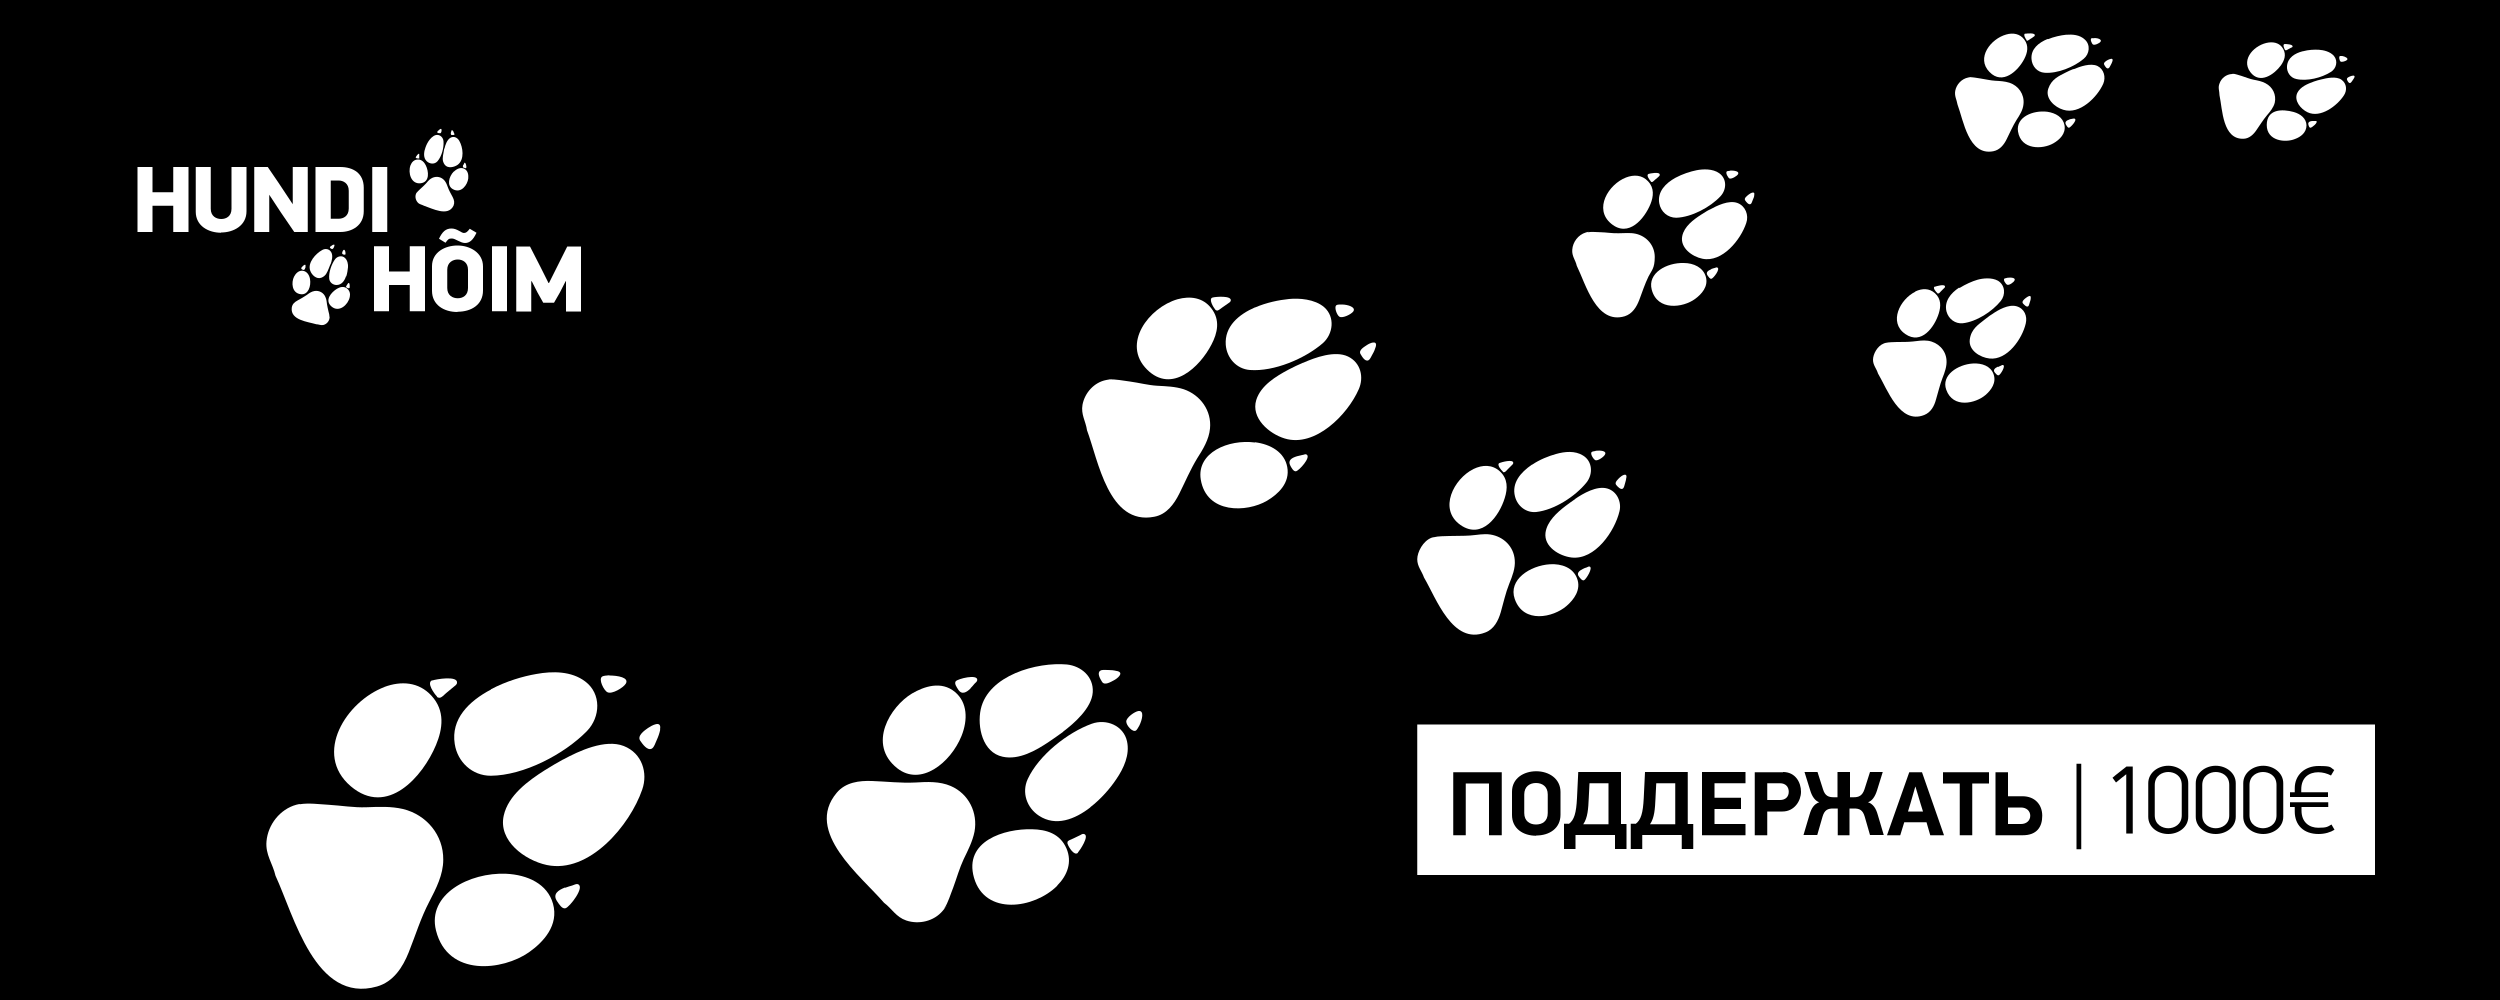 <?xml version="1.0" encoding="UTF-8"?>
<svg id="Layer_1" xmlns="http://www.w3.org/2000/svg" version="1.1" viewBox="0 0 1000 400">
  <!-- Generator: Adobe Illustrator 29.5.1, SVG Export Plug-In . SVG Version: 2.1.0 Build 141)  -->
  <defs>
    <style>
      .st0 {
        fill: #fff;
      }
    </style>
  </defs>
  <rect y="-4.4" width="1000" height="404.4"/>
  <g>
    <g>
      <path class="st0" d="M69.3,92.8v-10.5h-8.3v10.5h-6v-26h6v10.1h8.3v-10.1h6.1v26h-6.1Z"/>
      <path class="st0" d="M88.5,93.1c-5.1,0-10.2-2.7-10.2-8.4v-17.9h6v16.7c0,3,2.2,4.1,4.2,4.1s4.1-1.1,4.1-4.1v-16.7h6v17.7c0,5.7-5.1,8.5-10.2,8.5h0Z"/>
      <path class="st0" d="M107.7,77.9v14.9h-6v-26h5.4l4.3,6.3,5.7,8.6h0v-14.9h6v26h-5.4l-5.4-7.9-4.6-7h-.2.2Z"/>
      <path class="st0" d="M136.1,92.8h-9.9v-26h9.9c5.3,0,9.4,2.6,9.4,8.3v9.4c0,5.7-4.7,8.3-9.4,8.3ZM139.5,76.3c0-3-2.2-4.1-4.1-4.1h-3.1v15.3h3.1c2,0,4.1-1.1,4.1-4.1v-7.2h0Z"/>
      <path class="st0" d="M154.9,66.8v26h-6v-26h6Z"/>
    </g>
    <g>
      <path class="st0" d="M131.8,126.8c0-.7-.2-1.5-.4-2.2-.2-1-.5-2-.6-2.9s-.2-1.9-.6-2.8c-.7-1.8-2.5-2.8-4.4-2.5-1.2.2-2.2.9-3.1,1.6-1.2.8-2.4,1.5-3.7,2.2s-2.1,1.5-2.3,2.9c-.6,5,6.5,5.6,9.8,6.6,1,0,1.7.5,2.8.3,1.3-.3,2.3-1.4,2.5-2.7s0-.2,0-.3v-.2Z"/>
      <path class="st0" d="M124,111.6c-.3-1.7-1.3-3.1-2.9-3.3-1.7-.2-2.9,1.2-3.5,2.4-1.1,2.2-1,6.6,2.8,7,2.9.3,4.1-3.3,3.6-6.1Z"/>
      <path class="st0" d="M139.9,118.9c.3-1.4,0-2.7-1.2-3.6-1.3-.9-2.7-.5-3.9.2-2.3,1.4-5.1,4.6-2.2,7.1,3,2.6,6.7-.7,7.3-3.8h0Z"/>
      <path class="st0" d="M132.2,105.8c.5-1.3,1.1-3.5.3-4.9s-2.4-1.6-3.6-.9c-2.6,1.4-6,5.1-4.8,8.3.6,1.7,2.5,3.5,4.4,2.8s2.4-2.3,3-3.7.4-1.1.6-1.6c0,0,.1,0,.1,0Z"/>
      <path class="st0" d="M138.5,110.6c.4-1.3.6-2.6.7-3.7s-.2-2.8-1.2-3.7c-1.1-1.1-2.9-.8-3.9.4-1.5,2-2.7,5.4-2.4,8,.2,1.4,1.5,2.4,2.9,2.4,2,0,3.2-1.6,3.8-3.5h0Z"/>
      <path class="st0" d="M122.2,107.1v-1.1c-.3-.5-1.7.9-1.7,1.3s.4.5.6.6c.6.3.9-.2,1-.8h0Z"/>
      <path class="st0" d="M139.9,115.1c0-.3.1-2.1-.5-1.9-.1,0-.2.2-.3.3-.1.2-.3.4-.4.6s-.3.5-.3.6,0,0,.1.2c.2.2,1.2.7,1.3.2h0Z"/>
      <path class="st0" d="M133.4,97.9c-.3,0-.5.2-.8.4s-.5.3-.6.5c-.2.4.5.7.7.8.4.2.8-.5.9-.8s.5-1.2-.3-.9h.1Z"/>
      <path class="st0" d="M138.2,101.2c0-.7-.4-1.6-.8-1.2-.3.2-.7,1.2-.5,1.5s1.1.6,1.3.2v-.6h0Z"/>
    </g>
    <g>
      <path class="st0" d="M166.6,77.2c.4-.6,1-1.1,1.5-1.6s1.5-1.3,2.2-2.1,1.2-1.5,2-2c1.6-1.1,3.7-1,5.1.3.9.8,1.3,1.9,1.7,3,.5,1.4,1.2,2.6,1.9,3.9s.9,2.4.4,3.6c-2.2,4.5-8.5,1.1-11.8,0-.9-.5-1.8-.5-2.5-1.3-.9-1-1.2-2.5-.6-3.7s0-.2.1-.2h0Z"/>
      <path class="st0" d="M181.5,68.7c1.2-1.2,2.8-1.9,4.2-1.2,1.6.8,1.7,2.6,1.6,3.9-.3,2.5-2.8,6.1-6.1,4.3-2.6-1.4-1.7-5,.3-7.1h0Z"/>
      <path class="st0" d="M164.2,66.1c.5-1.3,1.5-2.3,3-2.3s2.5,1.1,3.1,2.3c1.2,2.4,1.7,6.7-2,7.2-3.9.5-5.2-4.2-4.1-7.2Z"/>
      <path class="st0" d="M177.8,59.4c.3-1.4,1-3.5,2.4-4.3s2.8,0,3.5,1.2c1.5,2.6,2.2,7.5-.6,9.6-1.4,1-4,1.6-5.2,0s-.8-3.2-.5-4.8.2-1.1.3-1.7h.1Z"/>
      <path class="st0" d="M169.9,60c.3-1.3.9-2.6,1.5-3.5s1.7-2.2,3-2.5c1.6-.3,2.9,1,3,2.5.2,2.6-.7,6-2.4,8-1,1.1-2.5,1.2-3.8.4-1.7-1.1-1.8-3.1-1.3-5h0Z"/>
      <path class="st0" d="M185.4,66c0-.2.2-.4.2-.5s.1-.3.2-.4c.5-.3.9,1.7.7,2-.1.3-.6.2-.8,0-.7,0-.6-.7-.4-1.2h.1Z"/>
      <path class="st0" d="M166.3,62.9c.1-.3,1.1-1.8,1.4-1.3v1.8c0,0-.1,0-.2,0-.3,0-1.4,0-1.2-.6h0Z"/>
      <path class="st0" d="M181.1,52.2c.2.2.3.5.4.8s.3.5.3.7c0,.4-.8.3-1.1.3-.5,0-.4-.8-.3-1.1s.2-1.3.7-.6h0Z"/>
      <path class="st0" d="M175.3,52.3c.4-.5,1.2-1.1,1.3-.5.1.3,0,1.4-.5,1.5-.3,0-1.3,0-1.2-.5,0,0,.1-.3.3-.5h0Z"/>
    </g>
    <g>
      <path class="st0" d="M163.9,124.5v-10.5h-8.3v10.5h-6v-26h6v10.1h8.3v-10.1h6.1v26h-6.1Z"/>
      <path class="st0" d="M183,124.8c-5.4,0-10.2-2.8-10.2-8.5v-9.8c0-5.7,5.3-8.3,10.2-8.3s10.2,2.8,10.2,8.4v9.6c0,5.7-4.7,8.5-10.2,8.5h0ZM185.5,93.2c.9,0,1.4-.4,2.4-1.7l2.7,1.6c-1.4,3-2.8,4.1-4.6,4.1s-3.9-1.8-5.2-1.8-1.5.2-2.6,1.7l-2.6-1.6c1.3-2.8,2.7-4.1,5-4.1s3.9,1.8,5,1.8h0ZM187.2,107.9c0-3-2.2-4.1-4.1-4.1s-4.2,1.1-4.2,4.1v7.3c0,3,2.2,4.1,4.2,4.1s4.1-1.1,4.1-4.1v-7.3Z"/>
      <path class="st0" d="M202.8,98.5v26h-6v-26h6Z"/>
      <path class="st0" d="M226.3,112.4l-2.4,4.7-2.3,4h-4.3l-2.3-4.1-2.3-4.5h-.2v12.1h-6v-26h5.5l4.3,8.4,3.1,6.2h.2l3.2-6.4,4.1-8.2h5.5v26h-6v-12.1h-.1Z"/>
    </g>
  </g>
  <g>
    <g>
      <rect class="st0" x="566.9" y="289.8" width="383.1" height="60.2"/>
      <path d="M830.6,339.7v-34.2h1.9v34.2h-1.9Z"/>
      <g>
        <path d="M595.6,334.1v-20.7h-9.3v20.7h-5v-25.2h19.4v25.2h-5.1Z"/>
        <path d="M614.5,334.3c-5.3,0-9.7-2.9-9.7-8.3v-9.3c0-5.4,4.7-8.2,9.7-8.2s9.7,2.9,9.7,8.3v9.1c0,5.4-4.4,8.3-9.7,8.3ZM619.1,317.8c0-3.3-2.3-4.6-4.7-4.6s-4.7,1.3-4.7,4.6v7.4c0,3.3,2.3,4.6,4.7,4.6s4.7-1.2,4.7-4.6v-7.4Z"/>
        <path d="M627.5,329.6c2.2-1.6,3-4.4,3.3-10.4l.5-10.4h17.1c0,7,0,13.9,0,20.8h2.2v10h-4.6v-5.6h-15.8v5.6h-4.6v-10.1h1.9ZM635.8,313.3l-.3,6c-.2,4.2-.4,7.8-2.2,10.4h10.1v-16.4h-7.6Z"/>
        <path d="M654.2,329.6c2.2-1.6,3-4.4,3.3-10.4l.5-10.4h17.1c0,7,0,13.9,0,20.8h2.2v10h-4.6v-5.6h-15.8v5.6h-4.6v-10.1h1.9ZM662.5,313.3l-.3,6c-.2,4.2-.4,7.8-2.2,10.4h10.1v-16.4h-7.6Z"/>
        <path d="M680.8,308.8h17.4v4.5h-12.4v5.8h10.6v4.5h-10.6v6h12.4v4.5h-17.4v-25.2Z"/>
        <path d="M713.2,308.8c5,0,7.2,4.2,7.2,7.9s-2.7,7.9-7.4,7.9h-6.1v9.5h-5v-25.2h11.3ZM706.9,320h5.1c2.3,0,3.5-1.4,3.5-3.3s-1.2-3.4-3.5-3.4h-5.1v6.7Z"/>
        <path d="M735.1,334.1v-10.7h-1.8c-2.1,0-3.5.5-4.3,3.3l-2.1,7.3h-5.5l2.4-8.1c.7-2.5,1.8-4.3,3.9-5-1.6-.5-2.9-2.3-3.6-4.7l-2.3-7.4h5.2l2.2,6.9c.8,2.7,2.3,3.2,4.3,3.2h1.5v-10.1h5v10.1h1.5c1.9,0,3.4-.5,4.3-3.2l2.2-6.9h5.1l-2.3,7.4c-.8,2.5-2,4.2-3.6,4.7,2.1.7,3.2,2.5,3.9,5l2.4,8.1h-5.5l-2.1-7.3c-.8-2.8-2.2-3.3-4.3-3.3h-1.8v10.7h-5Z"/>
        <path d="M770.5,328.9h-8.8l-1.6,5.2h-5.3l8.9-25.2h5.1l8.8,25.2h-5.5l-1.5-5.2ZM763.1,324.6h6.1l-1-3.2-2-6.7h-.1l-1.9,6.6-1,3.3Z"/>
        <path d="M788.9,313.4v20.7h-5v-20.7h-6.7v-4.5h18.4v4.5h-6.7Z"/>
        <path d="M798.2,334.1v-25.2h5v9.6h5.8c4.9,0,7.9,3.3,7.9,7.8s-2.2,7.8-7.8,7.8h-11ZM803.2,329.6h5.2c2.2,0,3.7-1.4,3.7-3.3s-1.5-3.3-3.7-3.3h-5.2v6.6Z"/>
      </g>
    </g>
    <g>
      <path d="M850.5,333.4v-23.7c-.8.6-3.3,2.6-4.1,3.3l-1.4-1.9c1.2-1.1,4.4-3.5,5.6-4.5h2.5v26.8h-2.6Z"/>
      <path d="M867.3,333.6c-4.2,0-8-2.7-8-6.9v-13.4c0-4.2,3.9-7,8-7s8,2.8,8,7v13.4c0,4.2-3.9,6.9-8,6.9ZM872.7,314c0-3.9-3.1-5.2-5.4-5.2s-5.4,1.4-5.4,5.2v12.1c0,3.8,3.1,5.2,5.4,5.2s5.4-1.4,5.4-5.2v-12.1Z"/>
      <path d="M886.3,333.6c-4.2,0-8-2.7-8-6.9v-13.4c0-4.2,3.9-7,8-7s8,2.8,8,7v13.4c0,4.2-3.9,6.9-8,6.9ZM891.7,314c0-3.9-3.1-5.2-5.4-5.2s-5.4,1.4-5.4,5.2v12.1c0,3.8,3.1,5.2,5.4,5.2s5.4-1.4,5.4-5.2v-12.1Z"/>
      <path d="M905.3,333.6c-4.2,0-8-2.7-8-6.9v-13.4c0-4.2,3.9-7,8-7s8,2.8,8,7v13.4c0,4.2-3.9,6.9-8,6.9ZM910.6,314c0-3.9-3.1-5.2-5.4-5.2s-5.4,1.4-5.4,5.2v12.1c0,3.8,3.1,5.2,5.4,5.2s5.4-1.4,5.4-5.2v-12.1Z"/>
      <path d="M916,318.8v-1.9h1.9v-1.6c0-5.3,4-8.9,9.5-8.9s4.5.5,6.3,1.6l-1.3,2.2c-1.5-.8-3.3-1.3-5.1-1.3-3.6,0-6.8,2-6.8,6.9v1.1h10.7v1.9h-15.3,0ZM931.3,320.9v1.9h-10.7v1.4c0,4.8,3.2,6.9,6.7,6.9s3.7-.4,5.3-1.3l1.2,2.1c-1.6,1-3.8,1.7-6.4,1.7-6,0-9.5-3.6-9.5-9v-1.8h-1.9v-1.9h15.3Z"/>
    </g>
  </g>
  <g>
    <path class="st0" d="M377.7,363.4c1.6-2.4,2.5-5.7,3.6-8.4,1.4-3.8,2.5-7.8,4.2-11.4,1.7-3.5,3.5-7,4.3-10.9,1.4-7.6-2.3-15.2-9.5-18.3-4.4-1.9-9.4-1.7-14.1-1.4-5.9.3-11.5-.4-17.4-.6-5.1-.2-10.6.5-14.1,4.7-13.2,15.6,9.8,33.4,18.9,44,3.2,2.4,4.8,5.7,8.9,7.1,5.1,1.7,11.1.3,14.6-3.9s.4-.6.7-.9h-.1Z"/>
    <path class="st0" d="M384.6,294.4c2.6-6.5,2.4-13.4-2.6-17.6-5.5-4.6-12.4-2.2-17.2.6-8.7,5.2-18,20.3-5.9,29.9,9.4,7.4,21.3-2.1,25.7-12.9Z"/>
    <path class="st0" d="M422.9,354.2c4.1-4.1,6-9.4,3.7-14.8-2.6-6-8.1-7.6-13.8-7.7-11-.3-27.4,4.7-23.2,19.4,4.4,15.3,24.1,12.4,33.3,3.2h0Z"/>
    <path class="st0" d="M425.2,292.7c4.5-3.4,11.5-9.5,11.9-15.8s-4.7-10.5-10.3-11.1c-12-1.1-31.5,4.3-34.5,17.9-1.5,7,.7,17.3,8.8,19,6.5,1.4,13.3-2.5,18.5-6,1.9-1.3,3.8-2.6,5.7-4h-.1Z"/>
    <path class="st0" d="M436.1,322.9c4.3-3.3,8-7.6,10.4-11.2,3-4.4,5.5-9.8,4.3-15.2-1.4-6.3-8.3-9.1-14.1-7-9.7,3.5-21.2,12.6-25.6,22.1-2.5,5.4-.4,11.5,4.5,14.7,6.7,4.4,14.3,1.5,20.6-3.4h0Z"/>
    <path class="st0" d="M388.2,275.3c.6-.6,1.2-1.3,1.6-1.8.4-.4,1.1-.9,1.1-1.5.2-2.5-7.8-.5-8.6.5-.7.9.4,2.4.9,3.2,1.5,2.5,3.5,1.2,5.1-.4h-.1Z"/>
    <path class="st0" d="M431.1,341.1c.8-.9,4.9-6.9,2.5-7.5-.6-.2-1.2.3-1.6.5-.9.4-1.8.9-2.7,1.3s-2.2.8-2.3,1.4,0,.6.1.9c.3,1,2.6,4.9,4.1,3.4h-.1Z"/>
    <path class="st0" d="M446.7,268.4c-1.2-.3-2.3-.4-3.5-.4s-2.4-.2-3.1.3c-1.4.9,0,3.3.7,4.4,1,1.7,3.6,0,4.8-.6s4.3-3,1.2-3.7h-.1Z"/>
    <path class="st0" d="M455.7,290.3c1.2-2.4,2.1-6.2-.3-5.9-1.5.2-4.9,2.6-4.9,4.2s2.6,4.5,3.9,3.6c.3-.2.8-1,1.3-1.9h0Z"/>
  </g>
  <g>
    <path class="st0" d="M119.9,321.7c3.6-.6,7.8,0,11.4.2,5.1.3,10.2,1.2,15.3,1s9.8-.4,14.6.7c9.4,2.3,16.2,10.4,16.1,20.3,0,6-2.9,11.6-5.6,16.8-3.4,6.5-5.5,13.4-8.2,20.2-2.4,6-6.1,11.8-12.7,13.7-24.7,7-33.2-28.4-40.6-44.3-1.1-4.9-4.1-8.4-3.6-13.8.6-6.7,5.4-12.8,11.9-14.6.4-.1.9-.2,1.3-.3h0Z"/>
    <path class="st0" d="M202.4,349.5c8.7.4,16.6,4.1,18.8,12,2.4,8.6-3.8,15.3-9.6,19.4-10.4,7.3-32.5,10.1-37.2-8.7-3.6-14.5,13.4-23.3,28-22.7h0Z"/>
    <path class="st0" d="M153.7,274.8c6.7-2.5,13.8-2.1,18.9,3.5,5.5,6,4.5,13.2,1.8,19.7-5.3,12.7-19.5,28.9-34.1,16.5-15.2-13-1.7-34,13.5-39.7h0Z"/>
    <path class="st0" d="M225.3,303.8c6.2-3.4,16.8-8.3,24.2-5.4s9.7,10.8,7.4,17.4c-4.9,14.3-21.2,33.8-38.2,30.2-8.8-1.9-19.5-9.7-17.2-19.8,1.8-8.1,9.8-13.9,16.4-18.1,2.5-1.6,5-3,7.5-4.4h0Z"/>
    <path class="st0" d="M196.4,275.7c6-3.2,12.8-5.2,18.1-6.1,6.5-1.2,14.1-1.2,19.6,3,6.5,4.9,6.1,14.2.7,19.8-9.1,9.3-25.3,17.8-38.5,17.9-7.4,0-13.3-5.5-14.4-12.7-1.6-10,5.6-17.1,14.5-21.8h0Z"/>
    <path class="st0" d="M226.1,355.1c1-.4,2.1-.7,2.8-.9.7-.2,1.6-.8,2.3-.5,2.9,1.1-3.4,9.2-5,9.6-1.4.4-2.6-1.7-3.3-2.7-2.1-3,.5-4.6,3.1-5.6h0Z"/>
    <path class="st0" d="M172.9,272.2c1.4-.5,10.4-2.1,9.9,1-.1.7-.9,1.2-1.4,1.6-1,.8-1.9,1.6-2.9,2.4-.6.5-2,2.1-2.9,1.9s-.7-.3-.9-.6c-.9-.9-4.3-5.5-1.8-6.4h0Z"/>
    <path class="st0" d="M264.1,291.8c-.3,1.5-.8,2.9-1.4,4.2s-1,2.8-1.9,3.4c-1.8,1.1-3.8-1.8-4.7-3.1-1.4-2,1.8-4.2,3.1-5.1s5.6-3.4,4.8.6h.1Z"/>
    <path class="st0" d="M243.7,270.2c3.4,0,8.1.8,6.6,3.3-1,1.6-5.5,4.3-7.3,3.4-1.4-.6-3.8-5.3-2.1-6.3.5-.3,1.6-.4,2.9-.5h0Z"/>
  </g>
  <g>
    <path class="st0" d="M573.5,214.9c1.9-.5,4.3-.4,6.2-.5,2.8-.1,5.6,0,8.4-.2s5.3-.8,8-.4c5.3.8,9.4,4.8,9.8,10.2.3,3.3-1,6.5-2.2,9.5-1.5,3.7-2.3,7.6-3.4,11.4-1,3.4-2.7,6.8-6.2,8.1-13.1,5.1-19.6-13.7-24.5-22-.9-2.6-2.7-4.4-2.7-7.3s2.3-7.3,5.7-8.6c.2,0,.5-.2.7-.2h.2Z"/>
    <path class="st0" d="M619.9,225.7c4.8-.3,9.3,1.4,10.9,5.6,1.8,4.6-1.3,8.6-4.2,11.1-5.3,4.6-17.2,7.2-20.7-2.8-2.7-7.7,6.1-13.4,14.1-13.9h0Z"/>
    <path class="st0" d="M589.4,187.6c3.5-1.7,7.4-1.9,10.5.9,3.3,3,3.2,6.9,2,10.7-2.2,7.2-9.1,16.8-17.7,10.8-9-6.3-2.7-18.5,5.2-22.4Z"/>
    <path class="st0" d="M630,199.6c3.2-2.2,8.7-5.4,12.9-4.2,3.9,1.1,5.8,5.4,4.9,9.1-1.9,8-9.8,19.6-19.2,18.5-4.9-.6-11.1-4.3-10.4-9.9.6-4.5,4.6-8.1,8-10.7,1.3-1,2.6-1.9,3.9-2.8h-.1Z"/>
    <path class="st0" d="M612.8,185.9c3.1-2.1,6.7-3.5,9.6-4.3,3.5-1,7.6-1.4,10.8.6,3.8,2.3,4.1,7.4,1.4,10.8-4.5,5.6-12.9,11-20.1,11.8-4,.4-7.5-2.3-8.5-6.2-1.4-5.4,2.2-9.6,6.7-12.7h0Z"/>
    <path class="st0" d="M633.1,227.6c.5-.3,1.1-.5,1.5-.6s.8-.5,1.2-.4c1.6.4-1.4,5.2-2.2,5.5-.7.3-1.5-.8-1.9-1.3-1.3-1.5,0-2.5,1.4-3.2Z"/>
    <path class="st0" d="M599.8,185.2c.7-.3,5.6-1.7,5.5,0,0,.4-.4.7-.7,1l-1.5,1.5c-.5.5-1,1.2-1.5,1.2s-.4-.1-.5-.3c-.5-.4-2.6-2.8-1.3-3.4Z"/>
    <path class="st0" d="M650.5,191c0,.8-.3,1.6-.5,2.4s-.4,1.6-.8,2c-.9.7-2.2-.8-2.7-1.4-.9-1,.8-2.4,1.4-3s2.9-2.2,2.7,0h-.1Z"/>
    <path class="st0" d="M638.3,180.3c1.8-.2,4.5,0,3.7,1.5-.4.9-2.8,2.6-3.8,2.3-.8-.3-2.3-2.7-1.5-3.3.2-.2.8-.3,1.5-.4h0Z"/>
  </g>
  <g>
    <path class="st0" d="M443.6,151.8c2.7-.2,5.7.5,8.3.8,3.7.5,7.4,1.5,11,1.7s7.2.3,10.6,1.4c6.7,2.3,11.2,8.6,10.5,15.7-.4,4.4-2.8,8.3-5.1,11.9-2.8,4.6-4.8,9.4-7.2,14.2-2.1,4.2-5.1,8.3-10,9.2-18.3,3.6-22.4-22.6-26.9-34.6-.5-3.6-2.5-6.3-1.8-10.2.9-4.8,4.7-9,9.5-9.9s.7-.1,1-.1h.1Z"/>
    <path class="st0" d="M502,176.9c6.3.8,11.8,4,12.9,9.9,1.2,6.4-3.7,10.9-8.1,13.5-8,4.7-24.2,5.4-26.5-8.5-1.7-10.8,11.1-16.2,21.7-14.8h0Z"/>
    <path class="st0" d="M471,119.7c5.1-1.4,10.2-.7,13.5,3.6,3.7,4.7,2.5,9.9.1,14.5-4.6,8.9-15.9,19.9-25.8,10-10.3-10.3.8-24.8,12.2-28.1h0Z"/>
    <path class="st0" d="M521.3,145.1c4.7-2.1,12.7-5,17.9-2.5s6.4,8.4,4.3,13.1c-4.4,10.1-17.4,23.4-29.6,19.7-6.3-1.9-13.6-8.2-11.4-15.4,1.8-5.8,7.9-9.5,13-12.2,1.9-1,3.8-1.9,5.7-2.7h0Z"/>
    <path class="st0" d="M502,123c4.6-2,9.6-3,13.6-3.4,4-.4,10.3,0,14.1,3.3,4.4,3.9,3.6,10.7-.6,14.4-7.2,6.2-19.5,11.4-29.1,10.7-5.4-.4-9.3-4.8-9.7-10.1-.5-7.3,5.1-12.1,11.8-15h0Z"/>
    <path class="st0" d="M518.8,182.5c.8-.2,1.6-.4,2.1-.5.5,0,1.2-.5,1.7-.2,2,1-3,6.5-4.2,6.7-1,.2-1.8-1.4-2.2-2.1-1.3-2.3.6-3.3,2.6-3.9h0Z"/>
    <path class="st0" d="M485.1,119c1-.3,7.7-.9,7.2,1.3-.1.5-.7.8-1.1,1.1-.8.5-1.5,1.1-2.3,1.6s-1.6,1.4-2.2,1.2-.5-.3-.7-.5c-.6-.7-2.8-4.3-.9-4.7Z"/>
    <path class="st0" d="M550.3,138.7c-.3,1-.7,2-1.3,3s-.9,2-1.6,2.4c-1.4.7-2.6-1.5-3.2-2.5-.9-1.6,1.6-2.9,2.6-3.6s4.3-2.2,3.5.7h0Z"/>
    <path class="st0" d="M536.7,121.8c2.5,0,5.8,1.1,4.6,2.8-.8,1.1-4.2,2.8-5.5,2.1-1-.5-2.4-4.1-1.1-4.7.4-.2,1.2-.2,2.1-.2h0Z"/>
  </g>
  <g>
    <path class="st0" d="M754.1,137.2c1.5-.4,3.2-.3,4.7-.4,2.1,0,4.3,0,6.3-.2s4-.6,6.1-.3c4,.6,7.1,3.7,7.4,7.7.2,2.5-.7,4.9-1.6,7.2-1.1,2.8-1.7,5.7-2.6,8.6-.7,2.6-2,5.1-4.7,6.2-9.9,3.9-14.8-10.4-18.5-16.6-.6-2-2-3.3-2-5.5s1.7-5.5,4.3-6.5.4-.1.5-.2h0Z"/>
    <path class="st0" d="M789.2,145.4c3.6-.2,7,1,8.2,4.2,1.3,3.5-1,6.5-3.2,8.4-4,3.4-13,5.5-15.7-2.1-2.1-5.8,4.6-10.1,10.6-10.5h.1Z"/>
    <path class="st0" d="M766.1,116.6c2.7-1.3,5.6-1.4,7.9.7,2.5,2.3,2.4,5.2,1.5,8.1-1.7,5.4-6.9,12.7-13.4,8.2-6.8-4.7-2.1-13.9,4-16.9h0Z"/>
    <path class="st0" d="M796.8,125.7c2.4-1.7,6.6-4.1,9.8-3.2s4.4,4,3.7,6.9c-1.4,6.1-7.4,14.8-14.5,14-3.7-.4-8.4-3.2-7.9-7.5s3.5-6.1,6-8.1,1.9-1.4,2.9-2.1Z"/>
    <path class="st0" d="M783.8,115.2c2.4-1.5,5.1-2.7,7.2-3.3s5.7-1,8.2.4c2.9,1.8,3.1,5.6,1.1,8.1-3.4,4.2-9.7,8.3-15.2,8.9-3,.3-5.7-1.7-6.5-4.7-1-4,1.6-7.3,5.1-9.6v.2h.1Z"/>
    <path class="st0" d="M799.2,146.8c.4-.2.8-.4,1.1-.5s.6-.4.9-.3c1.2.3-1,3.9-1.7,4.1-.6.2-1.1-.6-1.5-1-1-1.1,0-1.9,1.1-2.4h.1Z"/>
    <path class="st0" d="M773.9,114.7c.6-.2,4.2-1.3,4.1,0,0,.3-.3.5-.5.7-.4.4-.7.7-1.1,1.1s-.7.9-1.1.9-.3,0-.4-.2c-.4-.3-2-2.1-1-2.6h0Z"/>
    <path class="st0" d="M812.3,119.2c0,.6-.2,1.2-.4,1.8s-.3,1.2-.6,1.5c-.7.5-1.6-.6-2.1-1.1-.7-.8.6-1.8,1.1-2.2s2.2-1.6,2,0Z"/>
    <path class="st0" d="M803,111.1c1.4-.2,3.4,0,2.8,1.1-.3.7-2.1,2-2.9,1.7-.6-.2-1.8-2-1.1-2.5.2,0,.6-.2,1.2-.3Z"/>
  </g>
  <g>
    <path class="st0" d="M635.1,92.9c1.7-.3,3.6,0,5.3,0s4.7.5,7.1.4c2.3,0,4.5-.3,6.8.2,4.4,1,7.6,4.7,7.6,9.3s-1.3,5.4-2.5,7.8c-1.5,3.1-2.5,6.2-3.7,9.4-1.1,2.8-2.7,5.5-5.8,6.5-11.4,3.4-15.6-12.9-19.2-20.2-.5-2.3-2-3.8-1.8-6.4.2-3.1,2.4-6,5.4-6.9s.4,0,.6-.2h.2Z"/>
    <path class="st0" d="M673.5,105.2c4,0,7.7,1.8,8.8,5.4,1.2,4-1.7,7.1-4.3,9-4.8,3.5-15,4.9-17.3-3.7-1.8-6.7,6-10.9,12.8-10.7Z"/>
    <path class="st0" d="M650.4,71c3.1-1.2,6.4-1.1,8.8,1.5,2.6,2.7,2.2,6.1,1,9.1-2.4,5.9-8.8,13.6-15.7,7.9-7.2-5.9-1.1-15.8,5.9-18.5Z"/>
    <path class="st0" d="M683.8,83.9c2.9-1.6,7.7-4,11.2-2.7,3.2,1.2,4.6,4.9,3.5,8-2.2,6.7-9.6,15.9-17.5,14.3-4.1-.8-9.1-4.4-8.1-9.1.8-3.8,4.4-6.5,7.5-8.5s2.3-1.4,3.5-2.1h-.1Z"/>
    <path class="st0" d="M670.2,71.1c2.8-1.5,5.9-2.5,8.4-3s6.5-.7,9.1,1.2c3.1,2.2,3,6.5.5,9.2-4.1,4.4-11.6,8.4-17.7,8.6-3.4,0-6.2-2.4-6.8-5.8-.8-4.6,2.5-8,6.5-10.2Z"/>
    <path class="st0" d="M684.5,107.6c.5-.2,1-.3,1.3-.4.3,0,.7-.4,1.1-.2,1.4.5-1.5,4.3-2.3,4.5-.6.2-1.2-.8-1.5-1.2-1-1.4.2-2.1,1.4-2.6h0Z"/>
    <path class="st0" d="M659.3,69.6c.6-.2,4.8-1.1,4.6.4,0,.3-.4.6-.6.8-.4.4-.9.8-1.3,1.1s-.9,1-1.3.9-.3,0-.4-.3c-.4-.4-2-2.5-.9-2.9h0Z"/>
    <path class="st0" d="M701.7,78c0,.7-.3,1.3-.6,2s-.4,1.3-.8,1.6c-.8.5-1.8-.8-2.2-1.4-.7-.9.8-1.9,1.4-2.4s2.6-1.6,2.2.2h0Z"/>
    <path class="st0" d="M692.1,68.2c1.6,0,3.8.3,3.1,1.5-.4.7-2.5,2-3.4,1.7-.6-.3-1.8-2.4-1-2.9.2,0,.7-.2,1.3-.2h0Z"/>
  </g>
  <g>
    <path class="st0" d="M787.7,30.9c1.4-.1,3,.3,4.5.5,2,.3,4,.8,5.9.9s3.8.2,5.7.8c3.6,1.2,6,4.6,5.6,8.5-.2,2.4-1.5,4.4-2.8,6.4-1.5,2.4-2.6,5-3.9,7.6-1.1,2.3-2.8,4.4-5.4,4.9-9.9,1.9-11.9-12.3-14.3-18.7-.3-1.9-1.3-3.4-.9-5.5.5-2.6,2.6-4.8,5.2-5.3s.4,0,.5,0h0Z"/>
    <path class="st0" d="M818.9,44.7c3.4.5,6.3,2.2,6.9,5.4.6,3.4-2,5.8-4.4,7.2-4.3,2.5-13,2.8-14.2-4.7-.9-5.8,6-8.6,11.7-7.9Z"/>
    <path class="st0" d="M802.5,13.8c2.7-.8,5.5-.3,7.2,2,1.9,2.5,1.3,5.3,0,7.8-2.5,4.8-8.7,10.6-13.9,5.2-5.5-5.6.5-13.3,6.7-15Z"/>
    <path class="st0" d="M829.4,27.7c2.6-1.1,6.9-2.6,9.6-1.3,2.6,1.3,3.4,4.5,2.3,7.1-2.4,5.4-9.5,12.5-16,10.4-3.4-1-7.3-4.5-6-8.4s4.3-5.1,7-6.5c1-.5,2-1,3.1-1.4h0Z"/>
    <path class="st0" d="M819.1,15.7c2.5-1,5.2-1.6,7.3-1.8,2.6-.2,5.5,0,7.5,1.9,2.4,2.1,1.9,5.8-.4,7.7-3.9,3.3-10.5,6-15.7,5.6-2.9-.2-5-2.6-5.2-5.5-.3-4,2.8-6.5,6.4-8h.1Z"/>
    <path class="st0" d="M827.9,47.7c.4,0,.8-.2,1.1-.2s.7-.2.9,0c1.1.5-1.7,3.5-2.3,3.6-.6,0-.9-.8-1.2-1.2-.7-1.2.4-1.8,1.4-2.1h0Z"/>
    <path class="st0" d="M810.1,13.5c.6-.1,4.1-.5,3.8.7,0,.3-.4.4-.6.6-.4.3-.8.6-1.2.8s-.9.7-1.2.7-.3-.2-.3-.3c-.3-.4-1.5-2.3-.5-2.6h0Z"/>
    <path class="st0" d="M845,24.4c-.2.6-.4,1.1-.7,1.6s-.5,1.1-.9,1.3c-.7.4-1.4-.8-1.7-1.4-.5-.8.8-1.6,1.4-1.9s2.3-1.1,1.9.4Z"/>
    <path class="st0" d="M837.8,15.2c1.3,0,3.1.6,2.4,1.5-.4.6-2.3,1.5-3,1.1-.5-.3-1.3-2.2-.6-2.5.2,0,.6-.1,1.1,0h0Z"/>
  </g>
  <g>
    <path class="st0" d="M893,29.5c1.2,0,2.5.6,3.7.9,1.6.5,3.2,1.2,4.8,1.5,1.6.3,3.2.6,4.7,1.4,2.9,1.5,4.4,4.6,3.7,7.8-.5,1.9-1.8,3.5-3.1,5-1.6,1.9-2.8,3.9-4.2,5.9-1.2,1.8-2.9,3.4-5.1,3.5-8.5.4-8.5-11.7-9.7-17.4,0-1.7-.7-3,0-4.7.7-2.1,2.7-3.7,5-3.8s.3,0,.5,0h-.3Z"/>
    <path class="st0" d="M917.5,44.8c2.8.8,5,2.6,5.1,5.3,0,3-2.4,4.7-4.6,5.5-3.9,1.6-11.3.8-11.3-5.6s6.1-6.5,10.8-5.2Z"/>
    <path class="st0" d="M907.5,17c2.4-.3,4.6.4,5.8,2.6,1.3,2.4.4,4.6-.9,6.5-2.7,3.7-8.5,7.8-12.3,2.7-3.9-5.3,2-11.1,7.4-11.8Z"/>
    <path class="st0" d="M928.4,31.8c2.3-.6,6.1-1.4,8.2.1,2.1,1.5,2.3,4.2,1,6.2-2.7,4.2-9.4,9.3-14.6,6.8-2.7-1.3-5.5-4.6-4.1-7.7,1.2-2.5,4.2-3.7,6.7-4.6.9-.3,1.8-.6,2.8-.8h0Z"/>
    <path class="st0" d="M921.2,20.5c2.2-.6,4.5-.7,6.3-.6s4.6.7,6.1,2.5c1.7,2.1.9,5.1-1.3,6.4-3.6,2.3-9.5,3.8-13.8,2.8-2.4-.5-3.9-2.8-3.7-5.2.3-3.3,3.1-5.1,6.3-5.9h.1Z"/>
    <path class="st0" d="M924.7,48.4h1.8c.9.6-1.8,2.7-2.3,2.7s-.7-.7-.8-1.1c-.4-1.1.5-1.5,1.4-1.6h-.1Z"/>
    <path class="st0" d="M913.9,17.6c.5,0,3.5.1,3.1,1.1,0,.2-.4.3-.6.4-.4.2-.8.4-1.1.6s-.8.5-1.1.4-.2-.2-.3-.3c-.2-.4-1-2.1,0-2.2h0Z"/>
    <path class="st0" d="M941.8,30.9c-.2.4-.5.9-.8,1.3s-.5.8-.9,1c-.7.2-1.1-.9-1.3-1.3-.3-.8.9-1.2,1.4-1.4s2.1-.7,1.5.6v-.2h0Z"/>
    <path class="st0" d="M936.9,22.4c1.1.2,2.6.9,1.9,1.6-.4.4-2.1,1-2.6.6-.4-.3-.8-2-.2-2.2h1-.1Z"/>
  </g>
</svg>